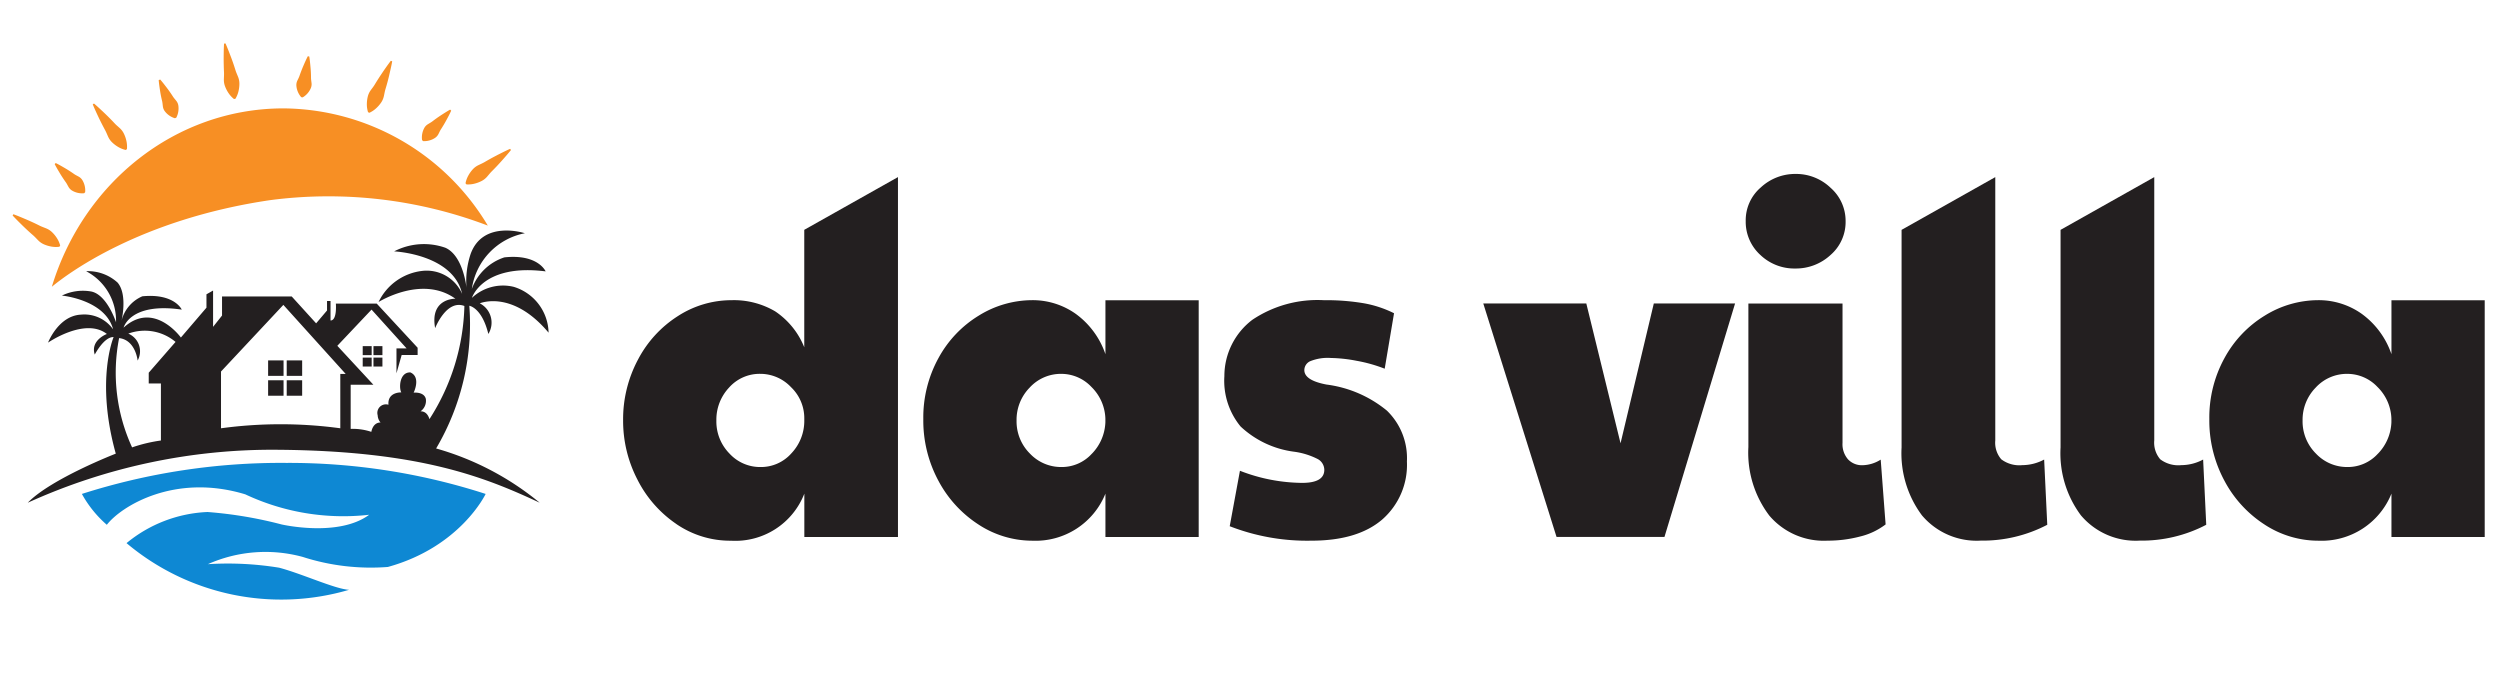<svg xmlns="http://www.w3.org/2000/svg" xmlns:xlink="http://www.w3.org/1999/xlink" width="241" height="65" viewBox="0 0 241 65">
  <defs>
    <clipPath id="clip-path">
      <path id="path16" d="M0-1105.661H213.231v108.818H0Z" transform="translate(0 1105.661)"/>
    </clipPath>
    <radialGradient id="radial-gradient" cx="0.68" cy="0.424" r="1.105" gradientTransform="translate(-1.485 6.097) scale(0.338 0.43)" gradientUnits="objectBoundingBox">
      <stop offset="0" stop-color="#00adef"/>
      <stop offset="0.345" stop-color="#00adef"/>
      <stop offset="1" stop-color="#0e88d3"/>
    </radialGradient>
    <radialGradient id="radial-gradient-2" cx="0.8" cy="0.467" r="0.636" gradientTransform="matrix(0.437, -0.757, 0.506, 0.654, 3.461, 31.57)" gradientUnits="objectBoundingBox">
      <stop offset="0" stop-color="#fcc907"/>
      <stop offset="1" stop-color="#f78f24"/>
    </radialGradient>
    <radialGradient id="radial-gradient-3" cx="0.867" cy="0.457" r="0.756" gradientTransform="matrix(0.449, -0.757, 0.521, 0.654, 3.625, 29.831)" xlink:href="#radial-gradient-2"/>
    <radialGradient id="radial-gradient-4" cx="0.926" cy="0.482" r="0.436" gradientTransform="matrix(0.919, -0.747, 1.033, 0.665, 18.874, 14.221)" xlink:href="#radial-gradient-2"/>
    <radialGradient id="radial-gradient-5" cx="1.01" cy="0.478" r="0.535" gradientTransform="matrix(0.901, -0.747, 1.012, 0.665, 17.66, 14.392)" xlink:href="#radial-gradient-2"/>
    <radialGradient id="radial-gradient-6" cx="1.808" cy="0.597" r="0.359" gradientTransform="matrix(5.138, -0.385, 2.143, 0.923, 474.017, -5.85)" xlink:href="#radial-gradient-2"/>
    <radialGradient id="radial-gradient-7" cx="1.309" cy="0.607" r="0.399" gradientTransform="matrix(3.262, -0.385, 1.36, 0.923, 174.333, 9.014)" xlink:href="#radial-gradient-2"/>
    <radialGradient id="radial-gradient-8" cx="0.85" cy="0.464" r="0.502" gradientTransform="matrix(0.627, -0.774, 0.768, 0.633, 12.269, 27.564)" xlink:href="#radial-gradient-2"/>
    <radialGradient id="radial-gradient-9" cx="0.955" cy="0.452" r="0.653" gradientTransform="matrix(0.628, -0.774, 0.769, 0.633, 11.855, 26.539)" xlink:href="#radial-gradient-2"/>
    <radialGradient id="radial-gradient-10" cx="1.114" cy="0.577" r="0.384" gradientTransform="matrix(2.075, -0.477, 1.125, 0.879, 93.616, 19.216)" xlink:href="#radial-gradient-2"/>
    <radialGradient id="radial-gradient-11" cx="1.086" cy="0.597" r="0.483" gradientTransform="matrix(1.724, -0.477, 0.935, 0.879, 59.142, 23.747)" xlink:href="#radial-gradient-2"/>
    <radialGradient id="radial-gradient-12" cx="0.184" cy="0.498" r="0.579" gradientTransform="matrix(-0.542, -0.711, -0.548, 0.703, -58.939, 24.847)" xlink:href="#radial-gradient-2"/>
    <radialGradient id="radial-gradient-13" cx="0.502" cy="0.005" r="0.7" gradientTransform="matrix(-0.55, -0.711, 0.557, -0.703, -29.326, -12.322)" xlink:href="#radial-gradient-2"/>
    <radialGradient id="radial-gradient-14" cx="-0.11" cy="0.541" r="0.387" gradientTransform="matrix(-1.816, -0.593, -1.337, 0.805, -172.408, 3.831)" xlink:href="#radial-gradient-2"/>
    <radialGradient id="radial-gradient-15" cx="0.423" cy="0.178" r="0.461" gradientTransform="matrix(-1.654, -0.593, 1.218, -0.805, -101.657, -24.061)" xlink:href="#radial-gradient-2"/>
    <radialGradient id="radial-gradient-16" cx="0.132" cy="0.481" r="0.481" gradientTransform="matrix(-0.723, -0.745, -0.808, 0.667, -101.467, 19.351)" xlink:href="#radial-gradient-2"/>
    <radialGradient id="radial-gradient-17" cx="0.53" cy="0.056" r="0.628" gradientTransform="matrix(-0.716, -0.745, 0.8, -0.667, -48.313, -21.322)" xlink:href="#radial-gradient-2"/>
    <radialGradient id="radial-gradient-18" cx="-0.855" cy="0.628" r="0.358" gradientTransform="matrix(-6, -0.253, -1.57, 0.967, -1232.724, 4.585)" xlink:href="#radial-gradient-2"/>
    <radialGradient id="radial-gradient-19" cx="0.185" cy="0.248" r="0.413" gradientTransform="matrix(-2.61, -0.253, 0.683, -0.967, -248.915, -17.416)" xlink:href="#radial-gradient-2"/>
    <radialGradient id="radial-gradient-20" cx="0.69" cy="0.983" r="0.928" gradientTransform="translate(-1.188 9.072) scale(0.409 1.041)" xlink:href="#radial-gradient-2"/>
    <clipPath id="clip-logo">
      <rect width="241" height="65"/>
    </clipPath>
  </defs>
  <g id="logo" clip-path="url(#clip-logo)">
    <g id="g10" transform="translate(-79.549 1451.773)">
      <g id="g12" transform="translate(122.728 -1494.661)">
        <g id="g14" clip-path="url(#clip-path)">
          <g id="g20" transform="translate(16.889 59.961)">
            <path id="path22" d="M-148.824-243.691a4.539,4.539,0,0,0,1.22-3.145v-.18a4.138,4.138,0,0,0-1.284-3.032,4.066,4.066,0,0,0-2.954-1.28A3.94,3.94,0,0,0-154.86-250a4.516,4.516,0,0,0-1.22,3.167,4.407,4.407,0,0,0,1.263,3.189,4.007,4.007,0,0,0,2.975,1.3,3.909,3.909,0,0,0,3.018-1.348m-11.13,6.828a11.346,11.346,0,0,1-3.746-4.29,12.28,12.28,0,0,1-1.37-5.683,12.2,12.2,0,0,1,1.434-5.863,11.016,11.016,0,0,1,3.853-4.2,9.5,9.5,0,0,1,5.159-1.527,7.834,7.834,0,0,1,4.217,1.078,7.56,7.56,0,0,1,2.8,3.459v-11.321l9.033-5.083V-235.6H-147.6v-4.178a7.136,7.136,0,0,1-7.063,4.537,9.186,9.186,0,0,1-5.287-1.617" transform="translate(165.07 270.293)" fill="#231f20"/>
          </g>
          <g id="g24" transform="translate(45.828 71.828)">
            <path id="path26" d="M-148.823-135.6a4.593,4.593,0,0,0,1.306-3.032v-.359a4.473,4.473,0,0,0-1.348-3.055,3.987,3.987,0,0,0-2.89-1.258,4.073,4.073,0,0,0-3.061,1.325,4.431,4.431,0,0,0-1.263,3.167,4.37,4.37,0,0,0,1.284,3.189,4.123,4.123,0,0,0,3.039,1.3,3.907,3.907,0,0,0,2.932-1.28m-10.916,6.828A11.353,11.353,0,0,1-163.613-133a12.237,12.237,0,0,1-1.456-5.952,11.892,11.892,0,0,1,1.456-5.863,10.852,10.852,0,0,1,3.9-4.11,9.812,9.812,0,0,1,5.18-1.483,7.176,7.176,0,0,1,4.131,1.3,7.978,7.978,0,0,1,2.89,3.908V-150.4h8.99v22.821h-8.99v-4.178a7.256,7.256,0,0,1-7.021,4.537,9.464,9.464,0,0,1-5.2-1.55" transform="translate(165.069 150.404)" fill="#231f20"/>
          </g>
          <g id="g28" transform="translate(74.852 71.828)">
            <path id="path30" d="M-4.706-199.593l.985-5.346a16.852,16.852,0,0,0,5.993,1.168q2.14,0,2.14-1.258a1.2,1.2,0,0,0-.621-1.033,7.065,7.065,0,0,0-2.333-.719,9.261,9.261,0,0,1-5.116-2.426,6.928,6.928,0,0,1-1.563-4.852,6.811,6.811,0,0,1,2.7-5.436,11.276,11.276,0,0,1,6.892-1.887,21.763,21.763,0,0,1,3.831.292,10.668,10.668,0,0,1,2.932.966l-.9,5.346a14.285,14.285,0,0,0-2.718-.764,14.191,14.191,0,0,0-2.461-.269,4.483,4.483,0,0,0-2.012.314.952.952,0,0,0-.556.854q0,.989,2.14,1.393a11.456,11.456,0,0,1,5.822,2.516,6.37,6.37,0,0,1,1.927,4.9A6.991,6.991,0,0,1,10-200.244Q7.623-198.2,3.171-198.2a20.573,20.573,0,0,1-7.877-1.393" transform="translate(5.22 221.381)" fill="#231f20"/>
          </g>
          <g id="g32" transform="translate(99.809 72.143)">
            <path id="path34" d="M0,0H9.932l3.3,13.477L16.439,0h7.834L17.466,22.507H7.063Z" fill="#231f20"/>
          </g>
          <g id="g36" transform="translate(125.108 59.654)">
            <path id="path38" d="M-20.784-301.652a10.03,10.03,0,0,1-2.012-6.6v-13.836h9.075v13.432a2.218,2.218,0,0,0,.535,1.595,1.832,1.832,0,0,0,1.391.561,3.407,3.407,0,0,0,1.755-.539l.471,6.244a6.522,6.522,0,0,1-2.461,1.168,12.19,12.19,0,0,1-3.147.4,6.885,6.885,0,0,1-5.608-2.426m-.877-25.135a4.32,4.32,0,0,1-1.391-3.257,4.166,4.166,0,0,1,1.456-3.234,4.861,4.861,0,0,1,3.339-1.3,4.8,4.8,0,0,1,3.4,1.348,4.237,4.237,0,0,1,1.434,3.189,4.214,4.214,0,0,1-1.455,3.279,4.913,4.913,0,0,1-3.382,1.3,4.747,4.747,0,0,1-3.4-1.325" transform="translate(23.053 334.581)" fill="#231f20"/>
          </g>
          <g id="g40" transform="translate(140.134 59.961)">
            <path id="path42" d="M-18.235-299.041a10.012,10.012,0,0,1-1.991-6.581V-326.6l9.033-5.084V-306.3a2.451,2.451,0,0,0,.578,1.819,2.892,2.892,0,0,0,2.033.562,4.469,4.469,0,0,0,2.1-.539l.3,6.289a13.443,13.443,0,0,1-6.421,1.527,6.9,6.9,0,0,1-5.629-2.4" transform="translate(20.225 331.685)" fill="#231f20"/>
          </g>
          <g id="g44" transform="translate(155.459 59.961)">
            <path id="path46" d="M-18.236-299.041a10.011,10.011,0,0,1-1.991-6.581V-326.6l9.033-5.084V-306.3a2.451,2.451,0,0,0,.578,1.819,2.893,2.893,0,0,0,2.033.562,4.469,4.469,0,0,0,2.1-.539l.3,6.289a13.443,13.443,0,0,1-6.421,1.527,6.9,6.9,0,0,1-5.629-2.4" transform="translate(20.227 331.685)" fill="#231f20"/>
          </g>
          <g id="g48" transform="translate(169.8 71.828)">
            <path id="path50" d="M-148.823-135.6a4.592,4.592,0,0,0,1.306-3.032v-.359a4.473,4.473,0,0,0-1.348-3.055,3.986,3.986,0,0,0-2.89-1.258,4.073,4.073,0,0,0-3.061,1.325,4.431,4.431,0,0,0-1.263,3.167,4.369,4.369,0,0,0,1.284,3.189,4.123,4.123,0,0,0,3.039,1.3,3.907,3.907,0,0,0,2.932-1.28m-10.916,6.828A11.353,11.353,0,0,1-163.613-133a12.237,12.237,0,0,1-1.456-5.952,11.892,11.892,0,0,1,1.456-5.863,10.853,10.853,0,0,1,3.9-4.11,9.812,9.812,0,0,1,5.18-1.483,7.176,7.176,0,0,1,4.131,1.3,7.979,7.979,0,0,1,2.89,3.908V-150.4h8.99v22.821h-8.99v-4.178a7.256,7.256,0,0,1-7.021,4.537,9.463,9.463,0,0,1-5.2-1.55" transform="translate(165.069 150.404)" fill="#231f20"/>
          </g>
        </g>
      </g>
      <g id="g52" transform="translate(87.446 -1407.14)">
        <g id="g54" transform="translate(0 0)">
          <g id="g60">
            <g id="g62">
              <path id="path72" d="M888.513-602.4a10.879,10.879,0,0,0,2.4,2.97h0c1.4-1.8,6.547-5,13.347-2.936h0a22.213,22.213,0,0,0,11.945,1.969h0c-2.97,2.2-8.442.934-8.442.934h0a40.262,40.262,0,0,0-7.141-1.2h0a13.124,13.124,0,0,0-7.808,3h0a23.154,23.154,0,0,0,21.455,4.5h0c-1.335-.067-4.5-1.535-6.74-2.13h0a30.759,30.759,0,0,0-6.874-.34h0a13.656,13.656,0,0,1,9.143-.7h0a21.4,21.4,0,0,0,8.208.968h0c7.007-1.935,9.426-7.04,9.426-7.04h0a61.6,61.6,0,0,0-19.21-2.991h0a62.99,62.99,0,0,0-19.713,2.991" transform="translate(-888.513 605.387)" fill="url(#radial-gradient)"/>
            </g>
          </g>
        </g>
      </g>
      <g id="g74" transform="translate(0 -1456.376)">
        <g id="g76" transform="translate(0 0)" clip-path="url(#clip-path)">
          <g id="g82" transform="translate(82.224 26.825)">
            <path id="path84" d="M-276.017-126.643v5.239a42.737,42.737,0,0,0-11.5,0v-5.472l6.01-6.423,6.01,6.657Zm-17.293.918v5.5a14.6,14.6,0,0,0-2.778.663,17.228,17.228,0,0,1-1.251-10.536c1.594.189,1.785,2.169,1.785,2.169a1.851,1.851,0,0,0-.9-2.6,4.613,4.613,0,0,1,4.555.8l-2.586,2.97v1.034Zm33.96-9.326a4.377,4.377,0,0,0-3.979,1.076s1.026-3.328,7.107-2.553c0,0-.726-1.7-3.979-1.351a4.969,4.969,0,0,0-3.137,3.045,6.388,6.388,0,0,1,5.114-5.372s-4.029-1.326-5.23,2a8.355,8.355,0,0,0-.4,3.253s-.3-3.087-2.036-3.854a6.226,6.226,0,0,0-4.938.35s5.689.25,6.557,4.1a3.728,3.728,0,0,0-3.837-2.219,5.344,5.344,0,0,0-4.221,3s4.188-2.636,7.407-.317c0,0-2.486-.067-1.952,2.836,0,0,1.085-2.8,2.819-2.136a21.035,21.035,0,0,1-3.37,10.911s-.171-.78-.859-.755a1.245,1.245,0,0,0,.513-1.2c-.175-.713-1.176-.6-1.176-.6s.738-1.489-.313-1.952c-1.063-.038-1.114,1.527-.876,1.927,0,0-1.339-.063-1.239,1.189a.824.824,0,0,0-1.039,1.014,1.15,1.15,0,0,0,.275.7s-.688-.075-.888.9a5.637,5.637,0,0,0-1.99-.288V-125.6h2.19l-3.478-3.754,3.3-3.491,3.379,3.741h-.976v2.4l.5-1.764h1.539v-.7l-3.941-4.254h-3.941s.138,1.627-.513,1.627v-1.877h-.338v.913l-1.051,1.239-2.352-2.59h-6.719v1.839l-.863,1.089v-3.5l-.638.363v1.289l-2.465,2.878s-2.6-3.608-5.522-.955c0,0,.617-2.469,5.606-1.735,0,0-.7-1.585-3.8-1.285a3.492,3.492,0,0,0-2.019,2.4s.634-2.536-.367-3.72a4.239,4.239,0,0,0-3.037-1.1,5.374,5.374,0,0,1,2.886,4.922s-.868-2.686-2.419-2.97a4.63,4.63,0,0,0-2.8.4s4.171.384,4.938,3.253a3.394,3.394,0,0,0-3.086-1.418c-2.186.1-3.187,2.7-3.187,2.7s3.57-2.469,5.672-.834c0,0-1.618.6-1.168,1.985,0,0,.9-1.735,1.818-1.685,0,0-1.768,4.129.208,11.236,0,0-6.256,2.428-8.484,4.73a57.008,57.008,0,0,1,24.024-5.105c13.814.1,20.07,2.653,25.326,5.105a27.389,27.389,0,0,0-9.985-5.23,23.546,23.546,0,0,0,3.2-13.756s1.209.167,1.835,2.719a2.089,2.089,0,0,0-.826-2.953s3.128-1.351,6.632,2.828a4.724,4.724,0,0,0-3.4-4.43" transform="translate(306.147 140.468)" fill="#231f20"/>
          </g>
          <path id="path86" d="M1072.4-686.409h-1.489v1.489h1.489Z" transform="translate(-965.516 727.671)" fill="#231f20"/>
          <path id="path88" d="M1090.583-686.409h-1.489v1.489h1.489Z" transform="translate(-981.906 727.671)" fill="#231f20"/>
          <path id="path90" d="M1072.4-705.861h-1.489v1.489h1.489Z" transform="translate(-965.516 745.209)" fill="#231f20"/>
          <path id="path92" d="M1090.583-705.861h-1.489v1.489h1.489Z" transform="translate(-981.906 745.209)" fill="#231f20"/>
          <path id="path94" d="M1164.4-708.62h-.864v.864h.864Z" transform="translate(-1049.022 747.696)" fill="#231f20"/>
          <path id="path96" d="M1174.946-708.62h-.864v.864h.864Z" transform="translate(-1058.531 747.696)" fill="#231f20"/>
          <path id="path98" d="M1164.4-719.9h-.864v.864h.864Z" transform="translate(-1049.022 757.871)" fill="#231f20"/>
          <path id="path100" d="M1174.946-719.9h-.864v.864h.864Z" transform="translate(-1058.531 757.871)" fill="#231f20"/>
        </g>
      </g>
      <g id="g102" transform="translate(80.804 -1431.06)">
        <g id="g104">
          <g id="g110">
            <g id="g112">
              <path id="path120" d="M825.533-845.414l-4.51-3.016Z" transform="translate(-821.023 848.43)" fill="url(#radial-gradient-2)"/>
            </g>
          </g>
        </g>
      </g>
      <g id="g122" transform="translate(80.765 -1431.119)">
        <g id="g124" transform="translate(0 0)">
          <g id="g130">
            <g id="g132">
              <path id="path140" d="M820.625-848.908c.314.344.643.665.971.988h0q.494.482,1.01.929h0c.172.149.326.325.489.488h0a1.782,1.782,0,0,0,.56.383h0a3.108,3.108,0,0,0,.678.206h0a2.516,2.516,0,0,0,.8.022h0l.078-.117a2.517,2.517,0,0,0-.327-.732h0a3.1,3.1,0,0,0-.449-.548h0a1.772,1.772,0,0,0-.568-.371h0c-.213-.088-.434-.164-.638-.266h0q-.611-.307-1.245-.579h0c-.424-.18-.846-.362-1.284-.521h0Z" transform="translate(-820.625 849.025)" fill="url(#radial-gradient-3)"/>
            </g>
          </g>
        </g>
      </g>
      <g id="g142" transform="translate(88.548 -1441.753)">
        <g id="g144" transform="translate(0 0)">
          <g id="g150">
            <g id="g152">
              <path id="path160" d="M902.886-952.682l-3.179-4.4Z" transform="translate(-899.707 957.079)" fill="url(#radial-gradient-4)"/>
            </g>
          </g>
        </g>
      </g>
      <g id="g162" transform="translate(88.491 -1441.795)">
        <g id="g164" transform="translate(0 0)">
          <g id="g170">
            <g id="g172">
              <path id="path180" d="M899.129-957.417c.175.432.372.847.567,1.264h0q.3.623.624,1.223h0c.11.2.193.418.289.628h0a1.773,1.773,0,0,0,.392.554h0a3.117,3.117,0,0,0,.565.429h0a2.526,2.526,0,0,0,.743.3h0l.114-.082a2.518,2.518,0,0,0-.052-.8h0a3.114,3.114,0,0,0-.23-.67h0a1.773,1.773,0,0,0-.4-.546h0c-.169-.157-.35-.3-.506-.471h0q-.466-.5-.966-.976h0c-.335-.316-.668-.633-1.023-.934h0Z" transform="translate(-899.129 957.499)" fill="url(#radial-gradient-5)"/>
            </g>
          </g>
        </g>
      </g>
      <g id="g182" transform="translate(101.217 -1447.579)">
        <g id="g184" transform="translate(0 0)">
          <g id="g190">
            <g id="g192">
              <path id="path200" d="M1029.393-1010.933l-.959-5.34Z" transform="translate(-1028.433 1016.274)" fill="url(#radial-gradient-6)"/>
            </g>
          </g>
        </g>
      </g>
      <g id="g202" transform="translate(101.11 -1447.592)">
        <g id="g204">
          <g id="g210">
            <g id="g212">
              <path id="path220" d="M1027.387-1016.375c-.03.465-.032.924-.037,1.385h0q0,.689.032,1.372h0c.012.227-.007.461-.012.691h0a1.779,1.779,0,0,0,.113.669h0a3.126,3.126,0,0,0,.323.631h0a2.527,2.527,0,0,0,.54.592h0l.138-.025a2.514,2.514,0,0,0,.3-.743h0a3.1,3.1,0,0,0,.083-.7h0a1.769,1.769,0,0,0-.127-.666h0c-.084-.215-.184-.426-.251-.644h0q-.2-.652-.447-1.3h0c-.165-.43-.327-.86-.517-1.285h0Z" transform="translate(-1027.35 1016.4)" fill="url(#radial-gradient-7)"/>
            </g>
          </g>
        </g>
      </g>
      <g id="g222" transform="translate(84.87 -1436.005)">
        <g id="g224">
          <g id="g230">
            <g id="g232">
              <path id="path240" d="M865.172-895.858l-2.837-2.813Z" transform="translate(-862.335 898.671)" fill="url(#radial-gradient-8)"/>
            </g>
          </g>
        </g>
      </g>
      <g id="g242" transform="translate(84.82 -1436.055)">
        <g id="g244" transform="translate(0 0)">
          <g id="g250">
            <g id="g252">
              <path id="path260" d="M861.831-899.079c.158.313.336.607.511.9h0q.266.441.561.853h0c.1.137.174.3.261.447h0a.967.967,0,0,0,.35.357h0a1.875,1.875,0,0,0,.5.205h0a1.886,1.886,0,0,0,.655.049h0l.1-.1a1.888,1.888,0,0,0-.054-.654h0a1.862,1.862,0,0,0-.209-.5h0a.969.969,0,0,0-.36-.347h0c-.15-.085-.311-.159-.449-.257h0q-.415-.291-.858-.554h0c-.3-.173-.592-.348-.907-.5h0Z" transform="translate(-861.831 899.179)" fill="url(#radial-gradient-9)"/>
            </g>
          </g>
        </g>
      </g>
      <g id="g262" transform="translate(94.913 -1444.078)">
        <g id="g264" transform="translate(0 0)">
          <g id="g270">
            <g id="g272">
              <path id="path280" d="M965.942-977.024l-1.559-3.679Z" transform="translate(-964.383 980.703)" fill="url(#radial-gradient-10)"/>
            </g>
          </g>
        </g>
      </g>
      <g id="g282" transform="translate(94.848 -1444.105)">
        <g id="g284" transform="translate(0 0)">
          <g id="g290">
            <g id="g292">
              <path id="path300" d="M963.724-980.927c.028.35.08.689.131,1.03h0q.079.509.2,1h0c.039.164.048.341.072.512h0a.972.972,0,0,0,.188.463h0a1.874,1.874,0,0,0,.385.379h0a1.88,1.88,0,0,0,.588.293h0l.13-.055a1.88,1.88,0,0,0,.2-.626h0a1.866,1.866,0,0,0,0-.54h0a.97.97,0,0,0-.2-.457h0c-.106-.136-.227-.266-.318-.408h0q-.273-.427-.584-.837h0c-.209-.273-.417-.547-.649-.81h0Z" transform="translate(-963.724 980.981)" fill="url(#radial-gradient-11)"/>
            </g>
          </g>
        </g>
      </g>
      <g id="g302" transform="translate(124.465 -1437.364)">
        <g id="g304" transform="translate(0 0)">
          <g id="g310">
            <g id="g312">
              <path id="path320" d="M1264.644-909.164l4.3-3.312Z" transform="translate(-1264.644 912.476)" fill="url(#radial-gradient-12)"/>
            </g>
          </g>
        </g>
      </g>
      <g id="g322" transform="translate(124.422 -1437.419)">
        <g id="g324" transform="translate(0 0)">
          <g id="g330">
            <g id="g332">
              <path id="path340" d="M1267.259-912.437q-.614.314-1.2.661h0c-.2.116-.412.206-.619.308h0a1.769,1.769,0,0,0-.541.408h0a3.118,3.118,0,0,0-.411.577h0a2.53,2.53,0,0,0-.277.752h0l.086.111a2.513,2.513,0,0,0,.8-.076h0a3.09,3.09,0,0,0,.663-.251h0a1.763,1.763,0,0,0,.533-.419h0c.152-.174.294-.36.456-.52h0q.485-.481.945-1h0c.305-.344.612-.687.9-1.05h0l-.086-.111c-.426.188-.835.4-1.246.605" transform="translate(-1264.208 913.042)" fill="url(#radial-gradient-13)"/>
            </g>
          </g>
        </g>
      </g>
      <g id="g342" transform="translate(115.096 -1445.885)">
        <g id="g344" transform="translate(0 0)">
          <g id="g350">
            <g id="g352">
              <path id="path360" d="M1169.45-994.1l2.2-4.96Z" transform="translate(-1169.45 999.059)" fill="url(#radial-gradient-14)"/>
            </g>
          </g>
        </g>
      </g>
      <g id="g362" transform="translate(114.916 -1445.913)">
        <g id="g364" transform="translate(0 0)">
          <g id="g370">
            <g id="g372">
              <path id="path380" d="M1169.134-998.222q-.39.569-.743,1.154h0c-.117.2-.264.377-.4.566h0a1.776,1.776,0,0,0-.281.617h0a3.1,3.1,0,0,0-.086.7h0a2.525,2.525,0,0,0,.115.793h0l.129.057a2.517,2.517,0,0,0,.665-.447h0a3.132,3.132,0,0,0,.464-.536h0a1.784,1.784,0,0,0,.268-.623h0c.05-.225.086-.456.153-.674h0q.2-.654.357-1.325h0c.1-.448.211-.9.293-1.354h0l-.129-.057c-.285.368-.545.748-.807,1.126" transform="translate(-1167.626 999.348)" fill="url(#radial-gradient-15)"/>
            </g>
          </g>
        </g>
      </g>
      <g id="g382" transform="translate(120.289 -1441.159)">
        <g id="g384" transform="translate(0 0)">
          <g id="g390">
            <g id="g392">
              <path id="path400" d="M1222.214-948.1l2.708-2.938Z" transform="translate(-1222.214 951.04)" fill="url(#radial-gradient-16)"/>
            </g>
          </g>
        </g>
      </g>
      <g id="g402" transform="translate(120.219 -1441.207)">
        <g id="g404" transform="translate(0 0)">
          <g id="g410">
            <g id="g412">
              <path id="path420" d="M1223.35-950.982q-.431.282-.832.591h0c-.133.1-.291.185-.437.277h0a.97.97,0,0,0-.344.362h0a1.878,1.878,0,0,0-.187.507h0a1.885,1.885,0,0,0-.025.657h0l.1.1a1.881,1.881,0,0,0,.652-.078h0a1.867,1.867,0,0,0,.49-.227h0a.974.974,0,0,0,.333-.372h0c.08-.153.148-.316.24-.458h0q.276-.425.522-.877h0c.162-.3.327-.6.47-.925h0l-.1-.1c-.307.17-.595.358-.884.544" transform="translate(-1221.507 951.526)" fill="url(#radial-gradient-17)"/>
            </g>
          </g>
        </g>
      </g>
      <g id="g422" transform="translate(108.657 -1446.34)">
        <g id="g424" transform="translate(0 0)">
          <g id="g430">
            <g id="g432">
              <path id="path440" d="M1104.031-999.737l.636-3.944Z" transform="translate(-1104.031 1003.682)" fill="url(#radial-gradient-18)"/>
            </g>
          </g>
        </g>
      </g>
      <g id="g442" transform="translate(108.118 -1446.351)">
        <g id="g444" transform="translate(0 0)">
          <g id="g450">
            <g id="g452">
              <path id="path460" d="M1099.225-1002.855q-.2.473-.367.953h0c-.054.16-.141.315-.212.472h0a.97.97,0,0,0-.086.492h0a1.867,1.867,0,0,0,.124.526h0a1.885,1.885,0,0,0,.342.561h0l.139.022a1.888,1.888,0,0,0,.5-.425h0a1.872,1.872,0,0,0,.283-.46h0a.968.968,0,0,0,.073-.494h0c-.018-.172-.051-.345-.052-.514h0q0-.507-.049-1.02h0c-.032-.343-.062-.685-.119-1.031h0l-.139-.023c-.163.311-.3.626-.437.942" transform="translate(-1098.557 1003.796)" fill="url(#radial-gradient-19)"/>
            </g>
          </g>
        </g>
      </g>
      <g id="g462" transform="translate(84.545 -1441.325)">
        <g id="g464" transform="translate(0 0)">
          <g id="g470">
            <g id="g472">
              <path id="path480" d="M859.037-935.533c1.464-1.214,8.437-6.495,21.043-8.352h0a43.22,43.22,0,0,1,20.988,2.454h0a23.158,23.158,0,0,0-19.693-11.3h0c-10.464,0-19.324,7.225-22.338,17.2" transform="translate(-859.037 952.731)" fill="url(#radial-gradient-20)"/>
            </g>
          </g>
        </g>
      </g>
    </g>
  </g>
</svg>
